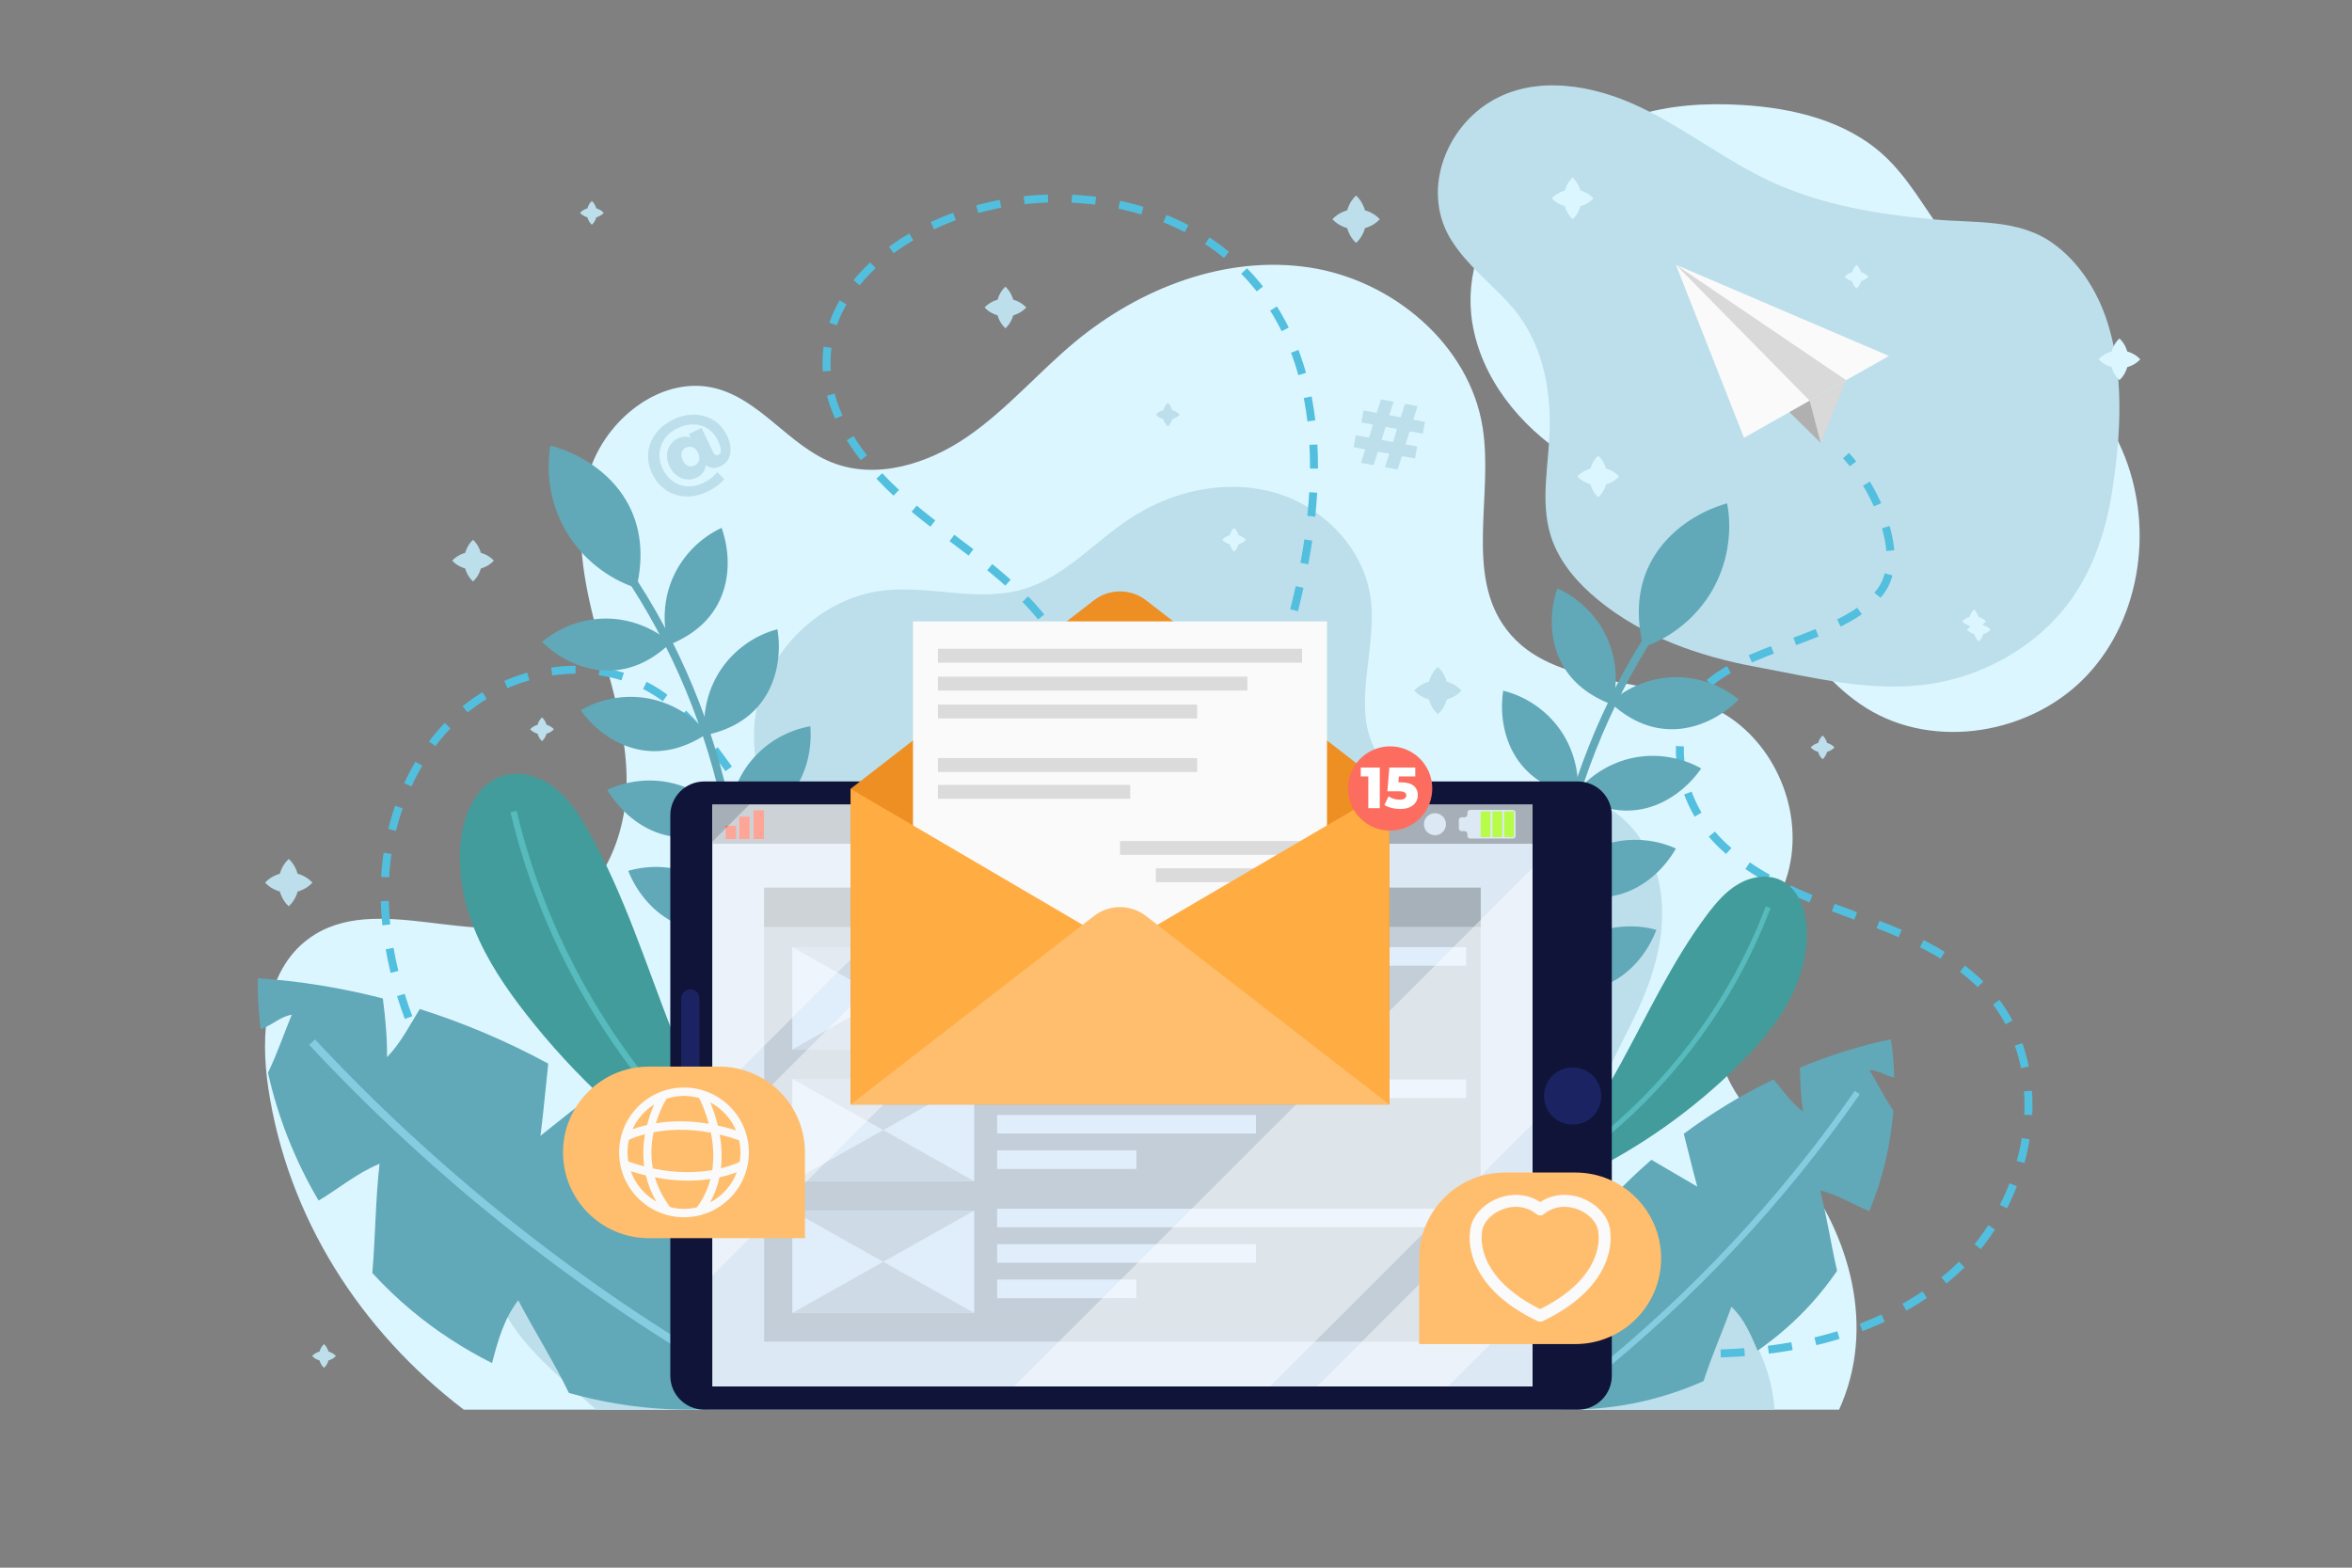 <?xml version="1.0" encoding="utf-8"?>
<!-- Generator: Adobe Illustrator 23.0.3, SVG Export Plug-In . SVG Version: 6.00 Build 0)  -->
<svg version="1.0" id="OBJECTS"
	 xmlns="http://www.w3.org/2000/svg" xmlns:xlink="http://www.w3.org/1999/xlink" xmlns:a="http://ns.adobe.com/AdobeSVGViewerExtensions/3.0/"
	 x="0px" y="0px" viewBox="0 0 750 500" enable-background="new 0 0 750 500" xml:space="preserve">
<rect x="0" y="0" width="750" height="500" fill="#808080" stroke="none"/>
<g>
	<g>
		<g>
			<g>
				<path fill="#DBF6FF" d="M521.377,36.97c10.895-3.488,22.524-4.164,33.944-3.502c16.407,0.951,33.459,5.035,45.522,16.195
					c7.602,7.033,12.644,16.325,18.755,24.687c17.727,24.26,45.133,41.618,57.093,69.181c10.222,23.557,6.38,53.184-11.213,71.89
					c-17.592,18.707-48.568,24.019-70.347,10.413c-20.909-13.062-30.15-39.064-49.251-54.652
					c-13.653-11.142-31.286-16.113-46.119-25.628c-15.179-9.738-27.527-25.045-30.318-42.863
					c-2.316-14.789,3.008-30.857,14.539-40.587C495.263,52.588,507.13,41.531,521.377,36.97z"/>
				<path fill="#BCDFEB" d="M616.135,218.03c-18.857,3.025-37.295-1.851-56.13-5.324c-18.089-3.335-36.109-9.596-50.471-21.418
					c-6.579-5.415-12.409-12.145-14.991-20.266c-3.683-11.586-0.321-24.095-0.355-36.252c-0.039-14.267-3.594-28.016-13.501-38.538
					c-6.03-6.404-13.039-12.02-17.769-19.436c-9.859-15.458-2.226-36.154,13.212-44.882c14.063-7.95,31.956-4.804,46.564,2.094
					c14.608,6.897,27.432,17.174,42.101,23.941c16.082,7.419,33.674,10.327,51.412,11.998c13.564,1.278,27.379-0.278,38.446,7.668
					c7.918,5.685,13.515,14.217,16.766,23.406c6.152,17.386,4.915,37.826,2.078,55.777c-1.901,12.026-5.722,23.934-12.696,33.914
					c-8.56,12.252-21.649,21.07-35.972,25.339C621.92,216.918,619.022,217.567,616.135,218.03z"/>
				<path fill="#DBF6FF" d="M586.447,449.599H147.888c-33.114-25.275-56.121-61.332-62.336-102.523
					c-2.585-17.129-1.114-37.412,12.845-47.67c21.467-15.775,53.682,4.115,77.934-6.908c15.623-7.101,23.322-25.549,23.483-42.709
					c0.162-17.16-5.636-33.723-9.977-50.326c-4.341-16.603-7.202-34.531-1.337-50.658c5.865-16.128,23.133-29.213,39.751-24.932
					c14.241,3.669,23.278,18.097,36.925,23.578c14.205,5.705,30.694,0.515,43.302-8.166c12.608-8.68,22.643-20.561,34.428-30.33
					c20.688-17.15,48.015-27.66,74.587-23.656c26.573,4.004,51.158,24.594,55.307,51.144c3.393,21.719-5.742,46.815,7.57,64.309
					c15.009,19.725,46.403,14.188,68.101,26.168c17.663,9.753,27.088,32.354,21.585,51.767
					c-5.619,19.823-24.714,36.458-21.604,56.826c2.229,14.602,15.174,24.688,24.293,36.308
					C590.27,394.153,598.198,423.758,586.447,449.599z"/>
				<path fill="#BCDFEB" d="M565.859,449.599h-375.74c-11.426-10.415-24.248-20.005-30.738-34.038
					c-6.49-14.032-6.473-32.263,4.201-43.447c12.883-13.498,34.417-11.656,52.534-16.122c20.892-5.15,39.893-21.93,42.568-43.281
					c3.455-27.565-19.635-52.749-18.195-80.492c1.135-21.869,19.696-41.521,41.465-43.9c14.715-1.609,29.98,3.785,44.196-0.344
					c13.18-3.827,22.685-15.008,34.14-22.567c13.443-8.871,30.604-12.727,46.095-8.316c15.491,4.411,28.601,17.809,30.688,33.78
					c2.219,16.983-7.021,36.274,2.779,50.32c7.3,10.462,21.864,12.483,34.615,12.075c12.751-0.408,26.349-2.119,37.556,3.977
					c10.421,5.669,16.619,17.4,17.781,29.206c1.162,11.806-2.132,23.661-6.994,34.482c-4.249,9.456-9.723,18.4-12.919,28.262
					c-3.196,9.862-3.856,21.19,1.351,30.155c5.48,9.437,16.111,14.339,24.777,20.972
					C551.334,412.041,564.711,430.348,565.859,449.599z"/>
				<g>
					<polygon fill="#FAFAFA" points="534.412,84.449 556.114,139.626 602.354,113.527 					"/>
					<polygon fill="#D9D9D9" points="534.412,84.449 577.061,127.803 588.674,121.248 					"/>
					<polygon fill="#D9D9D9" points="588.674,121.248 580.586,141.259 577.061,127.803 					"/>
					<polygon fill="#B0B0B0" points="580.586,141.259 570.606,131.446 577.061,127.803 					"/>
				</g>
				<path fill="none" stroke="#52BFDE" stroke-width="2.541" stroke-miterlimit="10" stroke-dasharray="7.623" d="
					M250.538,432.481c-48.936-12.894-91.614-47.818-113.934-93.236c-9.211-18.742-15.12-39.554-13.735-60.391
					c1.385-20.837,10.719-41.662,27.447-54.164c16.728-12.502,41.107-15.207,58.798-4.109
					c17.093,10.723,25.234,31.285,40.046,44.988c17.702,16.377,45.793,21.158,67.134,9.927c21.341-11.231,33.34-38.526,25.552-61.35
					c-7.207-21.123-27.58-34.257-45.278-47.855c-17.698-13.598-35.296-32.716-32.765-54.891
					c2.176-19.058,18.962-33.382,36.645-40.816c33.854-14.232,77.505-7.905,100.576,20.667
					c24.822,30.741,20.049,75.585,8.855,113.477c-11.194,37.892-27.702,76.249-22.132,115.365
					c4.628,32.501,24.782,61.727,51.511,80.786c26.729,19.059,59.529,28.5,92.296,30.51c32.698,2.006,67.799-4.069,91.985-26.165
					c24.186-22.096,32.357-63.305,10.966-88.117c-11.071-12.842-27.6-19.355-43.494-25.258
					c-15.894-5.903-32.478-12.079-43.997-24.52c-11.519-12.441-15.983-33.225-5.149-46.267
					c12.549-15.107,45.979-16.76,57.802-32.442c8.434-11.187-1.419-32.738-10.994-43.32"/>
				<g>
					<path fill="#429C9B" d="M223.311,374.591c-21.146-13.888-39.999-31.259-55.567-51.201
						c-6.525-8.358-12.523-17.248-16.481-27.086c-3.958-9.837-5.798-20.724-3.853-31.148c1.395-7.476,5.461-15.257,12.68-17.648
						c5.64-1.867,12.011,0.076,16.708,3.713c4.697,3.637,7.993,8.763,10.909,13.94c11.251,19.973,18.157,42.031,26.477,63.392
						c3.993,10.251,8.352,20.391,13.651,30.042c2.633,4.795,5.489,9.472,8.643,13.944c2.857,4.051,8.051,8.413,9.847,12.787
						C242.215,388.592,227.146,377.11,223.311,374.591z"/>
					<path fill="none" stroke="#57BABD" stroke-width="2.02" stroke-miterlimit="10" d="M163.773,258.849
						c10.339,43.822,34.63,84.241,68.474,113.938"/>
				</g>
				<g>
					<path fill="#429C9B" d="M504.811,374.809c18.16-8.815,34.864-20.622,49.233-34.801c6.023-5.943,11.682-12.361,15.826-19.738
						c4.144-7.377,6.718-15.802,6.252-24.251c-0.335-6.059-2.752-12.634-8.219-15.268c-4.271-2.057-9.512-1.175-13.603,1.22
						c-4.091,2.395-7.226,6.113-10.065,9.909c-10.956,14.648-18.689,31.392-27.469,47.439c-4.213,7.701-8.706,15.276-13.891,22.369
						c-2.576,3.524-5.317,6.931-8.273,10.145c-2.677,2.912-7.236,5.829-9.106,9.106
						C488.414,383.945,501.518,376.408,504.811,374.809z"/>
					<path fill="none" stroke="#57BABD" stroke-width="1.612" stroke-miterlimit="10" d="M563.824,289.346
						c-12.687,33.613-36.064,63.098-65.897,83.117"/>
				</g>
				<g>
					<path fill="none" stroke="#61A9B8" stroke-width="2.541" stroke-miterlimit="10" d="M232.448,345.901
						c11.368-56.072-0.75-116.527-32.85-163.886"/>
					<path fill="#61A9B8" d="M202.963,187.559c-9.163-2.999-17.18-9.373-22.167-17.625c-4.987-8.252-6.903-18.313-5.298-27.82
						c9.723,2.607,18.856,8.647,24.035,17.279C204.711,168.025,205.24,177.754,202.963,187.559z"/>
					<g>
						<g>
							<path fill="#61A9B8" d="M213.195,205.711c-2.099-7.143-1.549-15.032,1.521-21.814c3.07-6.782,8.634-12.402,15.386-15.538
								c2.594,7.327,2.744,15.78-0.484,22.851C226.39,198.28,220.43,202.871,213.195,205.711z"/>
							<path fill="#61A9B8" d="M213.843,205.035c-5.607-4.897-13.001-7.701-20.446-7.754c-7.445-0.052-14.878,2.648-20.553,7.466
								c5.568,5.424,13.181,9.1,20.954,9.129C201.57,213.906,208.235,210.416,213.843,205.035z"/>
						</g>
						<g>
							<path fill="#61A9B8" d="M224.743,234.513c-0.822-7.399,1.094-15.072,5.299-21.215c4.205-6.143,10.663-10.707,17.858-12.619
								c1.277,7.667-0.048,16.017-4.458,22.417C239.031,229.495,232.363,232.978,224.743,234.513z"/>
							<path fill="#61A9B8" d="M225.5,233.96c-4.668-5.799-11.461-9.849-18.782-11.198c-7.322-1.349-15.111,0.014-21.539,3.77
								c4.537,6.311,11.393,11.258,19.042,12.641C211.868,240.557,219.039,238.282,225.5,233.96z"/>
						</g>
						<g>
							<path fill="#61A9B8" d="M232.388,263.324c-0.176-7.443,2.401-14.919,7.124-20.674c4.723-5.755,11.554-9.739,18.888-11.018
								c0.606,7.749-1.441,15.952-6.392,21.944C247.058,259.568,240.112,262.457,232.388,263.324z"/>
							<path fill="#61A9B8" d="M233.189,262.839c-4.146-6.184-10.56-10.809-17.737-12.789c-7.176-1.981-15.055-1.3-21.786,1.882
								c3.971,6.682,10.371,12.206,17.87,14.25C219.036,268.224,226.378,266.582,233.189,262.839z"/>
						</g>
						<g>
							<path fill="#61A9B8" d="M236.813,295.027c0.983-7.379,4.689-14.365,10.249-19.316c5.56-4.951,12.927-7.826,20.37-7.95
								c-0.606,7.749-3.901,15.535-9.723,20.685C251.889,293.596,244.578,295.371,236.813,295.027z"/>
							<path fill="#61A9B8" d="M237.68,294.672c-3.135-6.752-8.753-12.318-15.535-15.389c-6.782-3.072-14.67-3.623-21.814-1.526
								c2.885,7.217,8.349,13.669,15.44,16.853C222.862,297.794,230.369,297.312,237.68,294.672z"/>
						</g>
					</g>
				</g>
				<g>
					<path fill="none" stroke="#61A9B8" stroke-width="2.541" stroke-miterlimit="10" d="M497.207,365.233
						c-12.303-55.874-1.198-116.523,30.106-164.412"/>
					<path fill="#61A9B8" d="M524.042,206.42c9.112-3.152,17.021-9.659,21.869-17.993c4.848-8.334,6.596-18.426,4.832-27.905
						c-9.678,2.769-18.709,8.961-23.742,17.678C521.967,186.918,521.601,196.654,524.042,206.42z"/>
					<g>
						<g>
							<path fill="#61A9B8" d="M514.114,224.74c1.979-7.177,1.298-15.055-1.885-21.786c-3.183-6.73-8.84-12.256-15.643-15.279
								c-2.471,7.369-2.48,15.824,0.866,22.84C500.797,217.531,506.832,222.022,514.114,224.74z"/>
							<path fill="#61A9B8" d="M513.455,224.075c5.525-4.99,12.871-7.918,20.314-8.094c7.443-0.177,14.92,2.398,20.675,7.121
								c-5.476,5.516-13.027,9.319-20.798,9.478C525.874,232.739,519.152,229.362,513.455,224.075z"/>
						</g>
						<g>
							<path fill="#61A9B8" d="M503.049,253.731c0.699-7.412-1.346-15.051-5.653-21.124c-4.307-6.072-10.841-10.528-18.067-12.319
								c-1.149,7.687,0.315,16.014,4.832,22.339C488.679,248.953,495.404,252.324,503.049,253.731z"/>
							<path fill="#61A9B8" d="M502.283,253.191c4.571-5.876,11.294-10.039,18.592-11.51c7.298-1.471,15.109-0.238,21.6,3.409
								c-4.431,6.386-11.204,11.447-18.828,12.958C516.023,259.559,508.815,257.404,502.283,253.191z"/>
						</g>
						<g>
							<path fill="#61A9B8" d="M495.887,282.666c0.051-7.444-2.65-14.877-7.469-20.552c-4.819-5.675-11.715-9.545-19.07-10.701
								c-0.476,7.758,1.707,15.926,6.758,21.834C481.156,279.156,488.149,281.928,495.887,282.666z"/>
							<path fill="#61A9B8" d="M495.077,282.194c4.042-6.252,10.378-10.984,17.521-13.084c7.142-2.1,15.031-1.552,21.814,1.517
								c-3.859,6.747-10.165,12.378-17.629,14.546C509.319,287.343,501.951,285.823,495.077,282.194z"/>
						</g>
						<g>
							<path fill="#61A9B8" d="M491.992,314.439c-1.106-7.362-4.929-14.285-10.571-19.142c-5.642-4.857-13.056-7.609-20.501-7.608
								c0.735,7.738,4.161,15.467,10.067,20.519C476.895,313.26,484.234,314.912,491.992,314.439z"/>
							<path fill="#61A9B8" d="M491.12,314.099c3.022-6.804,8.546-12.463,15.275-15.647c6.729-3.184,14.608-3.868,21.785-1.89
								c-2.764,7.265-8.119,13.807-15.156,17.108C505.988,316.972,498.473,316.616,491.12,314.099z"/>
						</g>
					</g>
				</g>
				<g>
					<path fill="#61A9B8" d="M223.61,402.858c3.106-5.653,7.23-10.885,9.941-16.701c-7.229-9.18-15.903-17.429-24.998-24.661
						c-5.946-4.728-12.151-9.157-18.562-13.287c-5.881,4.678-11.762,9.357-17.643,14.035c1.03-8.164,1.622-15.269,2.477-23.012
						c-13.06-7.081-26.807-12.946-40.971-17.416c-3.265,5.262-6.049,10.846-10.44,15.355c0.068-6.03-0.51-12.326-1.331-18.723
						c-13.093-3.369-26.459-5.563-39.89-6.445c-0.045,5.424,0.273,10.841,0.898,16.221c3.509-1.056,6.227-4.017,9.944-4.574
						c-2.452,5.936-4.668,12.463-7.584,18.49c3.199,14.319,8.676,28.14,16.148,40.777c6.183-3.639,11.977-8.644,19.431-11.74
						c-1.298,11.394-1.32,23.314-2.303,34.838c3.926,4.27,8.12,8.293,12.581,12.012c7.852,6.546,16.467,12.135,25.594,16.715
						c1.851-7.061,3.767-14.096,8.351-20.028c5.399,10.261,11.25,19.404,16.149,29.545c20.43,5.801,42.175,6.991,63.041,2.993
						c3.454-0.662,6.35-6.19,7.423-9.539s0.866-6.969,0.382-10.452c-1.523-10.955-5.595-21.158-11.322-30.543
						C234.827,398.164,228.656,399.863,223.61,402.858z"/>
					<path fill="none" stroke="#85CCE0" stroke-width="2.541" stroke-miterlimit="10" d="M229.455,436.627
						c-48.03-28.247-91.944-63.48-129.93-104.246"/>
				</g>
				<g>
					<path fill="#61A9B8" d="M507.41,414.167c-2.915-3.876-6.543-7.329-9.181-11.368c4.4-7.604,9.975-14.669,15.972-21.022
						c3.92-4.154,8.066-8.112,12.396-11.871c4.876,2.854,9.753,5.708,14.629,8.562c-1.638-5.966-2.837-11.191-4.3-16.862
						c8.964-6.665,18.569-12.497,28.634-17.335c2.992,3.568,5.659,7.426,9.409,10.313c-0.694-4.48-0.936-9.228-1.008-14.076
						c9.385-3.905,19.099-6.965,29-9.055c0.612,4.032,0.954,8.097,1.063,12.169c-2.724-0.411-5.063-2.325-7.889-2.342
						c2.458,4.156,4.804,8.777,7.618,12.952c-0.853,10.998-3.453,21.87-7.665,32.072c-4.99-2.049-9.836-5.155-15.715-6.663
						c2.182,8.341,3.471,17.211,5.433,25.683c-2.466,3.597-5.158,7.039-8.081,10.283c-5.145,5.71-10.96,10.789-17.264,15.172
						c-2.132-5.058-4.308-10.089-8.353-14.014c-2.923,8.213-6.301,15.642-8.865,23.713c-14.586,6.498-30.643,9.705-46.599,8.957
						c-2.641-0.124-5.387-3.929-6.543-6.307c-1.156-2.378-1.388-5.094-1.4-7.738c-0.036-8.316,1.906-16.344,5.166-23.941
						C498.561,411.871,503.335,412.477,507.41,414.167z"/>
					<path fill="none" stroke="#85CCE0" stroke-width="1.911" stroke-miterlimit="10" d="M506.665,439.924
						c32.731-26.15,61.653-57.06,85.573-91.455"/>
				</g>
				<g>
					<g>
						<path fill="#101439" d="M503.162,449.599H224.554c-5.97,0-10.809-4.84-10.809-10.809V260.055
							c0-5.97,4.84-10.809,10.809-10.809h278.608c5.97,0,10.809,4.84,10.809,10.809V438.79
							C513.971,444.76,509.132,449.599,503.162,449.599z"/>

							<ellipse transform="matrix(0.231 -0.973 0.973 0.231 45.698 756.641)" fill="#1C2363" cx="501.333" cy="349.422" rx="9.135" ry="9.135"/>
						<path fill="#1C2363" d="M220.138,383.297L220.138,383.297c-1.597,0-2.892-1.295-2.892-2.893V318.44
							c0-1.598,1.295-2.893,2.892-2.893l0,0c1.598,0,2.893,1.295,2.893,2.893v61.964
							C223.031,382.002,221.736,383.297,220.138,383.297z"/>
						<g>
							<rect x="227.139" y="256.638" fill="#DCE8F4" width="261.563" height="185.562"/>
							<g>
								<rect x="227.142" y="256.642" fill="#A6AFB8" width="261.556" height="12.472"/>
								<g>
									<rect x="231.433" y="263.393" fill="#FC6047" width="3.311" height="4.211"/>
									<rect x="235.734" y="260.46" fill="#FC6047" width="3.311" height="7.144"/>
									<rect x="240.282" y="258.431" fill="#FC6047" width="3.311" height="9.173"/>
								</g>
								<g>
									<path fill="#DCE8F4" d="M467.917,259.185v0.609c0,0.483-0.392,0.875-0.876,0.875h-0.975c-0.483,0-0.875,0.392-0.875,0.875
										v2.664c0,0.483,0.392,0.875,0.875,0.875h0.975c0.484,0,0.876,0.392,0.876,0.875v0.609c0,0.483,0.392,0.875,0.875,0.875
										h13.626c0.484,0,0.875-0.392,0.875-0.875v-7.384c0-0.483-0.392-0.875-0.875-0.875h-13.626
										C468.309,258.31,467.917,258.702,467.917,259.185z"/>
									<path fill="#B7FC47" d="M482.456,266.982h-2.435c-0.179,0-0.324-0.145-0.324-0.324v-7.573c0-0.179,0.145-0.324,0.324-0.324
										h2.435c0.179,0,0.324,0.145,0.324,0.324v7.573C482.78,266.837,482.635,266.982,482.456,266.982z"/>
									<path fill="#B7FC47" d="M478.688,266.982h-2.435c-0.179,0-0.324-0.145-0.324-0.324v-7.573c0-0.179,0.145-0.324,0.324-0.324
										h2.435c0.179,0,0.324,0.145,0.324,0.324v7.573C479.012,266.837,478.867,266.982,478.688,266.982z"/>
									<path fill="#B7FC47" d="M474.92,266.982h-2.435c-0.179,0-0.324-0.145-0.324-0.324v-7.573c0-0.179,0.145-0.324,0.324-0.324
										h2.435c0.179,0,0.324,0.145,0.324,0.324v7.573C475.244,266.837,475.099,266.982,474.92,266.982z"/>
								</g>
								<path fill="#DCE8F4" d="M461.085,262.877c0,1.939-1.572,3.511-3.511,3.511c-1.939,0-3.511-1.572-3.511-3.511
									c0-1.939,1.572-3.511,3.511-3.511C459.513,259.366,461.085,260.938,461.085,262.877z"/>
							</g>
						</g>
						<rect x="243.679" y="283.12" fill="#C3CED9" width="228.481" height="144.785"/>
						<rect x="243.679" y="283.12" fill="#A7B1BA" width="228.481" height="12.484"/>
						<g>
							<rect x="317.956" y="302.074" fill="#E0EDFA" width="149.58" height="5.938"/>
							<rect x="317.956" y="313.378" fill="#E0EDFA" width="82.555" height="5.938"/>
							<rect x="317.956" y="324.682" fill="#E0EDFA" width="44.417" height="5.938"/>
						</g>
						<g>
							<rect x="317.956" y="344.284" fill="#E0EDFA" width="149.58" height="5.938"/>
							<rect x="317.956" y="355.588" fill="#E0EDFA" width="82.555" height="5.938"/>
							<rect x="317.956" y="366.892" fill="#E0EDFA" width="44.417" height="5.938"/>
						</g>
						<g>
							<rect x="317.956" y="385.504" fill="#E0EDFA" width="149.58" height="5.938"/>
							<rect x="317.956" y="396.808" fill="#E0EDFA" width="82.555" height="5.938"/>
							<rect x="317.956" y="408.112" fill="#E0EDFA" width="44.417" height="5.938"/>
						</g>
						<g>
							<rect x="252.643" y="302.074" fill="#E0EDFA" width="58.005" height="32.657"/>
							<polygon fill="#CEDAE6" points="252.643,334.731 281.645,318.402 310.648,334.731 							"/>
							<polygon fill="#CEDAE6" points="310.648,302.074 281.645,318.402 252.643,302.074 							"/>
						</g>
						<g>
							<rect x="252.643" y="344.094" fill="#E0EDFA" width="58.005" height="32.656"/>
							<polygon fill="#CEDAE6" points="252.643,376.75 281.645,360.422 310.648,376.75 							"/>
							<polygon fill="#CEDAE6" points="310.648,344.094 281.645,360.422 252.643,344.094 							"/>
						</g>
						<g>
							<rect x="252.643" y="386.113" fill="#E0EDFA" width="58.005" height="32.656"/>
							<polygon fill="#CEDAE6" points="252.643,418.77 281.645,402.442 310.648,418.77 							"/>
							<polygon fill="#CEDAE6" points="310.648,386.113 281.645,402.442 252.643,386.113 							"/>
						</g>
						<g opacity="0.44">
							<polygon fill="#FFFFFF" points="320.605,256.638 227.139,350.113 227.139,268.431 238.941,256.638 							"/>
							<polygon fill="#FFFFFF" points="377.331,256.638 227.139,406.831 227.139,365.049 335.549,256.638 							"/>
						</g>
						<g opacity="0.44">
							<polygon fill="#FFFFFF" points="488.701,276.835 488.701,358.508 405,442.2 323.336,442.2 							"/>
							<polygon fill="#FFFFFF" points="488.701,373.444 488.701,415.226 461.718,442.2 419.945,442.2 							"/>
						</g>
					</g>
					<g>
						<path fill="#EE8F23" d="M271.268,251.558l77.547-60.088c4.902-3.798,11.752-3.798,16.654,0l77.547,60.088v100.7H271.268
							V251.558z"/>
						<g>
							<rect x="291.135" y="198.184" fill="#FAFAFA" width="132.013" height="145.178"/>
							<rect x="299.082" y="206.923" fill="#DBDBDB" width="116.119" height="4.426"/>
							<rect x="299.082" y="215.819" fill="#DBDBDB" width="98.683" height="4.426"/>
							<rect x="299.082" y="224.715" fill="#DBDBDB" width="82.671" height="4.426"/>
							<rect x="299.082" y="241.794" fill="#DBDBDB" width="82.671" height="4.426"/>
							<rect x="299.082" y="250.334" fill="#DBDBDB" width="61.321" height="4.426"/>
							<rect x="357.141" y="268.227" fill="#DBDBDB" width="61.321" height="4.426"/>
							<rect x="368.587" y="276.943" fill="#DBDBDB" width="49.875" height="4.426"/>
						</g>
						<g>
							<polygon fill="#FFAC42" points="357.141,301.938 271.268,251.618 271.268,352.258 							"/>
							<polygon fill="#FFAC42" points="357.141,301.938 443.015,251.618 443.015,352.258 							"/>
							<path fill="#FFBE6E" d="M348.814,292.17l-77.547,60.088h171.747l-77.547-60.088
								C360.566,288.372,353.716,288.372,348.814,292.17z"/>
						</g>
						<g>

								<ellipse transform="matrix(0.268 -0.964 0.964 0.268 81.994 611.114)" fill="#FC6D5F" cx="443.015" cy="251.618" rx="13.433" ry="13.433"/>
							<g>
								<path fill="#FFFFFF" d="M439.989,244.807v12.954h-3.665v-10.123h-2.406v-2.831H439.989z"/>
								<path fill="#FFFFFF" d="M450.806,250.636c0.87,0.74,1.305,1.728,1.305,2.961c0,0.802-0.207,1.539-0.62,2.211
									c-0.413,0.673-1.043,1.209-1.888,1.61c-0.845,0.401-1.891,0.602-3.137,0.602c-0.914,0-1.816-0.111-2.711-0.333
									c-0.895-0.222-1.663-0.536-2.304-0.944l1.314-2.757c0.518,0.346,1.089,0.611,1.712,0.796
									c0.622,0.185,1.249,0.277,1.879,0.277c0.629,0,1.131-0.12,1.508-0.361c0.376-0.241,0.564-0.577,0.564-1.009
									c0-0.431-0.184-0.759-0.555-0.981c-0.371-0.222-1.024-0.333-1.962-0.333h-3.515l0.647-7.569h8.254v2.831h-5.219
									l-0.167,1.888h0.87C448.594,249.526,449.936,249.896,450.806,250.636z"/>
							</g>
						</g>
					</g>
				</g>
			</g>
			<g>
				<g>
					<g>
						<path fill="#BCDFEB" d="M221.636,132.26c2.258,0.09,4.282,0.719,6.073,1.889c1.791,1.169,3.17,2.77,4.136,4.801
							c0.712,1.498,1.087,2.898,1.123,4.197c0.036,1.299-0.225,2.424-0.784,3.374c-0.559,0.95-1.372,1.678-2.437,2.185
							c-0.883,0.42-1.727,0.596-2.534,0.531c-0.807-0.065-1.53-0.385-2.17-0.958c-0.127,1.837-1.131,3.202-3.012,4.097
							c-0.982,0.467-2.022,0.64-3.121,0.52c-1.098-0.121-2.128-0.535-3.086-1.242c-0.96-0.708-1.732-1.677-2.318-2.909
							c-0.586-1.232-0.855-2.441-0.807-3.628c0.048-1.186,0.374-2.24,0.978-3.16c0.604-0.92,1.405-1.617,2.404-2.092
							c1.465-0.697,2.848-0.773,4.148-0.227l-0.582-1.224l4.071-1.936l3.622,7.617c0.253,0.533,0.535,0.868,0.846,1.006
							c0.311,0.138,0.632,0.128,0.965-0.031c1.049-0.499,0.96-2.038-0.267-4.619c-0.752-1.581-1.792-2.812-3.119-3.692
							c-1.327-0.879-2.829-1.344-4.506-1.394c-1.677-0.049-3.398,0.346-5.163,1.185c-1.748,0.831-3.123,1.945-4.123,3.339
							c-1.001,1.395-1.561,2.932-1.68,4.611c-0.12,1.68,0.212,3.344,0.996,4.992c0.8,1.682,1.883,3.014,3.249,3.998
							c1.366,0.984,2.895,1.527,4.588,1.631c1.692,0.103,3.413-0.261,5.161-1.092c1.781-0.847,3.264-2.001,4.447-3.462l2.195,2.233
							c-0.575,0.722-1.34,1.443-2.294,2.162c-0.955,0.719-1.964,1.332-3.03,1.839c-2.415,1.148-4.779,1.66-7.093,1.536
							c-2.315-0.124-4.392-0.82-6.231-2.09c-1.839-1.269-3.276-2.994-4.314-5.175c-1.029-2.164-1.45-4.358-1.262-6.581
							c0.188-2.222,0.972-4.275,2.354-6.157c1.381-1.882,3.287-3.401,5.718-4.557C217.092,132.676,219.378,132.17,221.636,132.26z
							 M222.918,146.869c0.22-0.717,0.113-1.533-0.323-2.449c-0.427-0.899-0.989-1.489-1.684-1.771
							c-0.696-0.281-1.41-0.248-2.142,0.1c-0.733,0.349-1.205,0.88-1.417,1.593c-0.212,0.713-0.104,1.52,0.323,2.418
							c0.428,0.899,0.987,1.496,1.678,1.79c0.691,0.294,1.403,0.267,2.135-0.081C222.221,148.119,222.698,147.587,222.918,146.869z"
							/>
					</g>
				</g>
				<g>
					<g>
						<path fill="#BCDFEB" d="M449.498,137.565l-1.286,4.165l3.696,0.68l-0.702,3.814l-4.169-0.767l-1.372,4.303l-4.022-0.74
							l1.372-4.303l-3.637-0.669l-1.372,4.303l-4.022-0.74l1.372-4.303l-3.726-0.686l0.702-3.814l4.199,0.773l1.286-4.165
							l-3.726-0.686l0.702-3.814l4.199,0.773l1.372-4.303l4.021,0.74l-1.372,4.303l3.637,0.669l1.372-4.303l4.022,0.74l-1.372,4.303
							l3.726,0.685l-0.702,3.815L449.498,137.565z M445.476,136.825l-3.637-0.669l-1.286,4.165l3.637,0.669L445.476,136.825z"/>
					</g>
				</g>
				<g>
					<path fill="#FFBE6E" d="M256.684,394.904h-49.785c-15.11,0-27.359-12.249-27.359-27.359l0,0
						c0-15.11,12.249-27.359,27.359-27.359h22.426c15.11,0,27.359,12.249,27.359,27.359V394.904z"/>
					<path fill="#FAFAFA" d="M218.112,346.859c-11.406,0-20.686,9.28-20.686,20.686c0,11.406,9.28,20.686,20.686,20.686
						c11.407,0,20.686-9.28,20.686-20.686C238.798,356.138,229.519,346.859,218.112,346.859z M200.095,367.545
						c0-1.386,0.172-2.73,0.47-4.027c0.945-0.434,2.679-1.142,5.12-1.781c-0.55,3.113-0.755,6.601-0.257,10.279
						c-1.639-0.428-3.335-0.95-5.076-1.562C200.197,369.505,200.095,368.538,200.095,367.545z M208.416,361.124
						c4.56-0.865,10.766-1.267,18.278,0.132c0.719,3.572,1.065,7.695,0.433,11.933c-4.772,0.825-11.213,1.105-18.961-0.531
						C207.413,368.464,207.702,364.517,208.416,361.124z M229.498,361.857c1.988,0.472,4.057,1.073,6.202,1.82
						c0.274,1.247,0.429,2.539,0.429,3.868c0,1.038-0.107,2.049-0.277,3.04c-0.963,0.455-2.999,1.311-5.969,2.034
						C230.325,368.824,230.071,365.147,229.498,361.857z M234.708,360.533c-2.004-0.636-3.943-1.155-5.808-1.562
						c-0.727-3.01-1.654-5.552-2.41-7.362C230.155,353.542,233.081,356.695,234.708,360.533z M222.91,350.197
						c0.453,0.877,1.959,3.958,3.116,8.221c-6.743-1.134-12.442-0.894-16.88-0.175c1.193-3.969,2.789-6.811,3.406-7.827
						c1.753-0.57,3.619-0.888,5.56-0.888C219.776,349.528,221.38,349.773,222.91,350.197z M208.628,352.255
						c-0.771,1.708-1.629,3.938-2.304,6.54c-1.852,0.426-3.403,0.912-4.627,1.362C203.176,356.884,205.603,354.138,208.628,352.255z
						 M201.142,373.539c1.653,0.535,3.254,0.978,4.814,1.356c0.646,2.74,1.724,5.55,3.358,8.358
						C205.536,381.128,202.609,377.678,201.142,373.539z M213.673,384.986c-2.386-3.164-3.918-6.357-4.827-9.462
						c3.822,0.733,7.337,1.038,10.485,1.038c2.673,0,5.08-0.213,7.219-0.534c-0.789,3.064-2.156,6.13-4.323,9.041
						c-1.324,0.311-2.697,0.492-4.114,0.492C216.578,385.562,215.096,385.348,213.673,384.986z M226.405,383.523
						c1.473-2.635,2.436-5.339,3.006-8.02c2.301-0.502,4.167-1.101,5.549-1.632C233.388,378.043,230.323,381.481,226.405,383.523z"
						/>
				</g>
				<g>
					<g>
						<path fill="#FFBE6E" d="M452.547,428.681h49.785c15.11,0,27.359-12.249,27.359-27.359v0c0-15.11-12.249-27.359-27.359-27.359
							h-22.426c-15.11,0-27.359,12.249-27.359,27.359V428.681z"/>
					</g>
					<path fill="none" stroke="#FAFAFA" stroke-width="3.811" stroke-linejoin="round" stroke-miterlimit="10" d="M511.606,393.461
						c0-7.739-12.308-14.394-20.486-7.713c-8.179-6.681-20.486-0.027-20.486,7.713c0,0-2.647,15.172,20.486,26.18
						C514.253,408.634,511.606,393.461,511.606,393.461z"/>
				</g>
				<path fill="#BCDFEB" d="M436.206,67.384c-0.317-0.12-0.634-0.223-0.952-0.31c-0.087-0.313-0.189-0.627-0.309-0.941
					c-0.51-1.261-1.178-2.522-2.523-3.783c-1.345,1.261-2.013,2.522-2.523,3.783c-0.121,0.316-0.224,0.633-0.311,0.949
					c-0.316,0.087-0.633,0.19-0.949,0.311c-1.261,0.51-2.522,1.178-3.783,2.523c1.261,1.345,2.522,2.013,3.783,2.523
					c0.314,0.12,0.627,0.222,0.941,0.309c0.087,0.317,0.19,0.634,0.31,0.952c0.508,1.261,1.179,2.522,2.532,3.783
					c1.353-1.261,2.024-2.522,2.532-3.783c0.119-0.314,0.222-0.629,0.308-0.943c0.314-0.087,0.629-0.189,0.943-0.308
					c1.261-0.508,2.522-1.179,3.783-2.532C438.728,68.563,437.467,67.892,436.206,67.384z"/>
				<path fill="#BCDFEB" d="M95.854,278.974c-0.317-0.12-0.634-0.223-0.952-0.31c-0.087-0.314-0.189-0.627-0.308-0.941
					c-0.51-1.261-1.178-2.522-2.523-3.783c-1.345,1.261-2.013,2.522-2.523,3.783c-0.121,0.316-0.224,0.633-0.311,0.949
					c-0.316,0.087-0.633,0.19-0.949,0.311c-1.261,0.51-2.522,1.178-3.783,2.523c1.261,1.345,2.522,2.013,3.783,2.523
					c0.313,0.12,0.627,0.222,0.941,0.309c0.087,0.317,0.19,0.634,0.31,0.952c0.508,1.261,1.179,2.522,2.532,3.783
					c1.353-1.261,2.024-2.522,2.532-3.783c0.119-0.314,0.222-0.629,0.308-0.943c0.314-0.086,0.629-0.189,0.943-0.308
					c1.261-0.508,2.522-1.179,3.783-2.532C98.376,280.154,97.115,279.483,95.854,278.974z"/>
				<path fill="#BCDFEB" d="M462.286,217.713c-0.317-0.12-0.634-0.223-0.951-0.31c-0.087-0.314-0.189-0.627-0.309-0.941
					c-0.509-1.261-1.178-2.522-2.523-3.783c-1.345,1.261-2.013,2.522-2.523,3.783c-0.12,0.316-0.224,0.633-0.311,0.949
					c-0.316,0.087-0.633,0.19-0.949,0.311c-1.261,0.51-2.522,1.178-3.783,2.523c1.261,1.345,2.522,2.014,3.783,2.523
					c0.314,0.12,0.627,0.222,0.941,0.309c0.087,0.317,0.19,0.634,0.31,0.951c0.508,1.261,1.179,2.522,2.532,3.783
					c1.353-1.261,2.024-2.522,2.532-3.783c0.119-0.314,0.222-0.629,0.308-0.943c0.314-0.087,0.629-0.189,0.943-0.308
					c1.261-0.508,2.522-1.179,3.783-2.532C464.808,218.893,463.547,218.221,462.286,217.713z"/>
				<path fill="#DBF6FF" d="M593.911,86.972c-0.159-0.06-0.318-0.112-0.477-0.155c-0.043-0.157-0.095-0.314-0.154-0.471
					c-0.255-0.632-0.591-1.264-1.265-1.896c-0.674,0.632-1.009,1.264-1.265,1.896c-0.06,0.159-0.112,0.317-0.156,0.476
					c-0.159,0.044-0.317,0.095-0.476,0.156c-0.632,0.255-1.264,0.59-1.896,1.265c0.632,0.674,1.264,1.009,1.896,1.264
					c0.157,0.06,0.314,0.111,0.471,0.155c0.044,0.159,0.095,0.318,0.155,0.477c0.255,0.632,0.591,1.264,1.269,1.896
					c0.678-0.632,1.014-1.264,1.269-1.896c0.06-0.158,0.111-0.315,0.154-0.473c0.158-0.043,0.315-0.095,0.473-0.154
					c0.632-0.255,1.264-0.591,1.896-1.269C595.175,87.563,594.543,87.227,593.911,86.972z"/>
				<path fill="#DBF6FF" d="M632.865,199.552c-0.159-0.06-0.318-0.112-0.477-0.156c-0.043-0.157-0.095-0.314-0.154-0.471
					c-0.255-0.632-0.591-1.264-1.265-1.896c-0.674,0.632-1.009,1.264-1.264,1.896c-0.061,0.159-0.112,0.317-0.156,0.476
					c-0.159,0.044-0.317,0.096-0.476,0.156c-0.632,0.255-1.264,0.59-1.896,1.265c0.632,0.674,1.264,1.009,1.896,1.264
					c0.157,0.06,0.314,0.111,0.472,0.155c0.044,0.159,0.095,0.318,0.156,0.477c0.255,0.632,0.591,1.264,1.269,1.896
					c0.678-0.632,1.014-1.264,1.269-1.896c0.06-0.158,0.111-0.315,0.154-0.473c0.157-0.044,0.315-0.095,0.473-0.154
					c0.632-0.255,1.264-0.591,1.896-1.269C634.129,200.143,633.497,199.807,632.865,199.552z"/>
				<path fill="#DBF6FF" d="M631.38,196.915c-0.159-0.06-0.318-0.112-0.477-0.156c-0.043-0.157-0.095-0.314-0.155-0.471
					c-0.256-0.632-0.591-1.264-1.265-1.896c-0.674,0.632-1.009,1.264-1.265,1.896c-0.06,0.159-0.112,0.317-0.156,0.476
					c-0.159,0.044-0.317,0.095-0.476,0.156c-0.632,0.255-1.264,0.59-1.896,1.264c0.632,0.674,1.264,1.009,1.896,1.264
					c0.157,0.06,0.314,0.111,0.471,0.155c0.044,0.159,0.095,0.318,0.156,0.477c0.255,0.632,0.591,1.264,1.269,1.896
					c0.678-0.632,1.014-1.264,1.269-1.896c0.06-0.158,0.111-0.315,0.155-0.473c0.157-0.043,0.315-0.095,0.473-0.154
					c0.632-0.255,1.264-0.591,1.896-1.269C632.644,197.506,632.012,197.169,631.38,196.915z"/>
				<path fill="#BCDFEB" d="M174.74,231.316c-0.159-0.06-0.318-0.112-0.477-0.156c-0.044-0.157-0.095-0.314-0.155-0.471
					c-0.256-0.632-0.59-1.264-1.264-1.896c-0.674,0.632-1.009,1.264-1.265,1.896c-0.06,0.159-0.112,0.317-0.156,0.476
					c-0.159,0.044-0.317,0.095-0.476,0.156c-0.632,0.256-1.264,0.59-1.896,1.264c0.632,0.674,1.264,1.009,1.896,1.265
					c0.157,0.06,0.314,0.111,0.472,0.155c0.043,0.159,0.095,0.318,0.155,0.477c0.255,0.632,0.591,1.264,1.269,1.896
					c0.678-0.632,1.014-1.264,1.269-1.896c0.06-0.157,0.111-0.315,0.154-0.473c0.158-0.043,0.315-0.095,0.473-0.154
					c0.632-0.255,1.264-0.591,1.896-1.269C176.004,231.908,175.372,231.571,174.74,231.316z"/>
				<path fill="#BCDFEB" d="M105.214,431.212c-0.159-0.06-0.318-0.112-0.477-0.156c-0.044-0.157-0.095-0.314-0.155-0.471
					c-0.255-0.632-0.59-1.264-1.264-1.896c-0.674,0.632-1.009,1.264-1.264,1.896c-0.06,0.159-0.112,0.317-0.156,0.476
					c-0.159,0.044-0.317,0.095-0.476,0.156c-0.632,0.255-1.264,0.591-1.896,1.265c0.632,0.674,1.264,1.009,1.896,1.264
					c0.157,0.06,0.314,0.111,0.471,0.154c0.044,0.159,0.095,0.318,0.156,0.477c0.255,0.632,0.591,1.264,1.269,1.896
					c0.678-0.632,1.014-1.264,1.269-1.896c0.06-0.158,0.111-0.315,0.154-0.473c0.158-0.043,0.315-0.094,0.473-0.154
					c0.632-0.255,1.264-0.591,1.896-1.269C106.478,431.803,105.845,431.467,105.214,431.212z"/>
				<path fill="#BCDFEB" d="M374.275,130.981c-0.159-0.06-0.318-0.112-0.477-0.156c-0.043-0.157-0.095-0.314-0.155-0.471
					c-0.255-0.632-0.59-1.264-1.264-1.896c-0.674,0.632-1.009,1.264-1.264,1.896c-0.06,0.159-0.112,0.317-0.156,0.476
					c-0.159,0.044-0.317,0.095-0.476,0.156c-0.632,0.255-1.264,0.59-1.896,1.264c0.632,0.674,1.264,1.009,1.896,1.264
					c0.157,0.06,0.314,0.111,0.471,0.155c0.044,0.159,0.095,0.318,0.156,0.477c0.255,0.632,0.591,1.264,1.269,1.896
					c0.678-0.632,1.014-1.264,1.269-1.896c0.06-0.158,0.111-0.315,0.154-0.473c0.158-0.043,0.315-0.094,0.472-0.154
					c0.632-0.255,1.264-0.591,1.896-1.269C375.539,131.572,374.907,131.236,374.275,130.981z"/>
				<path fill="#BCDFEB" d="M190.625,66.619c-0.159-0.06-0.318-0.112-0.477-0.156c-0.043-0.157-0.095-0.314-0.155-0.471
					c-0.256-0.632-0.591-1.264-1.265-1.896c-0.674,0.632-1.009,1.264-1.264,1.896c-0.06,0.159-0.112,0.317-0.156,0.476
					c-0.159,0.044-0.317,0.095-0.476,0.156c-0.632,0.255-1.264,0.59-1.896,1.264c0.632,0.674,1.264,1.009,1.896,1.264
					c0.157,0.06,0.314,0.111,0.472,0.155c0.044,0.159,0.095,0.318,0.156,0.477c0.255,0.632,0.591,1.264,1.269,1.896
					c0.678-0.632,1.014-1.264,1.269-1.896c0.06-0.158,0.111-0.315,0.154-0.473c0.158-0.043,0.315-0.095,0.473-0.154
					c0.632-0.255,1.264-0.591,1.896-1.269C191.889,67.21,191.258,66.874,190.625,66.619z"/>
				<path fill="#BCDFEB" d="M583.08,237.108c-0.159-0.06-0.318-0.112-0.477-0.156c-0.043-0.157-0.095-0.314-0.155-0.471
					c-0.255-0.632-0.59-1.264-1.264-1.896c-0.674,0.632-1.009,1.264-1.265,1.896c-0.06,0.159-0.112,0.317-0.156,0.476
					c-0.159,0.044-0.317,0.095-0.476,0.156c-0.632,0.256-1.264,0.59-1.896,1.265c0.632,0.674,1.264,1.009,1.896,1.264
					c0.157,0.06,0.314,0.111,0.471,0.155c0.044,0.159,0.095,0.318,0.156,0.477c0.255,0.632,0.591,1.264,1.269,1.896
					c0.678-0.632,1.014-1.264,1.269-1.896c0.06-0.158,0.111-0.315,0.154-0.473c0.157-0.043,0.315-0.095,0.473-0.154
					c0.632-0.255,1.264-0.591,1.896-1.269C584.344,237.699,583.712,237.363,583.08,237.108z"/>
				<path fill="#DBF6FF" d="M395.421,170.882c-0.159-0.06-0.318-0.112-0.477-0.156c-0.044-0.157-0.095-0.314-0.155-0.471
					c-0.255-0.632-0.59-1.264-1.264-1.896c-0.674,0.632-1.009,1.264-1.265,1.896c-0.06,0.159-0.112,0.317-0.156,0.476
					c-0.158,0.044-0.317,0.095-0.476,0.156c-0.632,0.255-1.264,0.59-1.896,1.264c0.632,0.674,1.264,1.009,1.896,1.265
					c0.157,0.06,0.314,0.111,0.471,0.155c0.044,0.159,0.095,0.318,0.156,0.477c0.255,0.632,0.591,1.264,1.269,1.896
					c0.678-0.632,1.014-1.264,1.269-1.896c0.06-0.158,0.111-0.315,0.154-0.473c0.158-0.043,0.315-0.095,0.473-0.154
					c0.632-0.255,1.264-0.591,1.896-1.269C396.685,171.473,396.053,171.137,395.421,170.882z"/>
				<path fill="#BCDFEB" d="M323.93,95.849c-0.279-0.106-0.558-0.196-0.837-0.273c-0.076-0.276-0.166-0.551-0.271-0.827
					c-0.448-1.109-1.036-2.217-2.218-3.326c-1.182,1.109-1.77,2.217-2.218,3.326c-0.106,0.278-0.197,0.556-0.274,0.834
					c-0.278,0.077-0.556,0.167-0.834,0.273c-1.108,0.448-2.217,1.036-3.326,2.218c1.109,1.182,2.217,1.77,3.326,2.218
					c0.276,0.105,0.551,0.195,0.827,0.271c0.077,0.279,0.167,0.558,0.273,0.836c0.447,1.109,1.037,2.217,2.226,3.326
					c1.189-1.108,1.779-2.217,2.226-3.326c0.105-0.276,0.195-0.553,0.271-0.829c0.276-0.076,0.553-0.166,0.829-0.271
					c1.108-0.447,2.217-1.037,3.326-2.226C326.147,96.886,325.039,96.296,323.93,95.849z"/>
				<path fill="#BCDFEB" d="M154.161,176.588c-0.279-0.106-0.558-0.196-0.837-0.273c-0.076-0.276-0.166-0.551-0.271-0.827
					c-0.448-1.109-1.036-2.217-2.218-3.326c-1.182,1.108-1.77,2.217-2.218,3.326c-0.106,0.278-0.197,0.556-0.273,0.834
					c-0.278,0.077-0.556,0.167-0.834,0.273c-1.109,0.448-2.217,1.036-3.326,2.218c1.108,1.182,2.217,1.77,3.326,2.218
					c0.276,0.105,0.551,0.195,0.827,0.271c0.076,0.279,0.167,0.558,0.273,0.836c0.447,1.109,1.037,2.217,2.226,3.326
					c1.189-1.109,1.779-2.217,2.226-3.326c0.105-0.276,0.195-0.553,0.271-0.829c0.276-0.076,0.553-0.166,0.829-0.271
					c1.109-0.447,2.217-1.037,3.326-2.226C156.378,177.624,155.269,177.035,154.161,176.588z"/>
				<path fill="#DBF6FF" d="M512.975,149.727c-0.279-0.106-0.558-0.196-0.836-0.273c-0.076-0.276-0.166-0.551-0.271-0.827
					c-0.448-1.108-1.036-2.217-2.218-3.325c-1.182,1.108-1.77,2.217-2.218,3.325c-0.106,0.278-0.197,0.556-0.273,0.834
					c-0.278,0.077-0.556,0.167-0.834,0.273c-1.109,0.448-2.217,1.036-3.326,2.218c1.109,1.182,2.217,1.77,3.326,2.218
					c0.276,0.105,0.551,0.195,0.827,0.271c0.077,0.279,0.167,0.558,0.273,0.837c0.447,1.108,1.037,2.217,2.226,3.325
					c1.189-1.108,1.779-2.217,2.226-3.325c0.105-0.276,0.195-0.553,0.271-0.829c0.276-0.076,0.553-0.166,0.829-0.271
					c1.109-0.447,2.217-1.037,3.326-2.226C515.192,150.764,514.084,150.174,512.975,149.727z"/>
				<path fill="#DBF6FF" d="M679.163,112.371c-0.279-0.106-0.558-0.196-0.837-0.273c-0.076-0.276-0.166-0.551-0.271-0.827
					c-0.448-1.108-1.036-2.217-2.218-3.326c-1.182,1.108-1.77,2.217-2.218,3.326c-0.106,0.278-0.197,0.556-0.273,0.834
					c-0.278,0.077-0.556,0.167-0.834,0.273c-1.109,0.448-2.217,1.036-3.326,2.218c1.109,1.182,2.217,1.77,3.326,2.218
					c0.276,0.105,0.551,0.195,0.827,0.271c0.076,0.279,0.167,0.558,0.273,0.837c0.447,1.108,1.037,2.217,2.226,3.325
					c1.189-1.108,1.779-2.217,2.226-3.325c0.105-0.276,0.195-0.553,0.271-0.829c0.276-0.076,0.553-0.166,0.829-0.271
					c1.108-0.447,2.217-1.037,3.325-2.226C681.38,113.408,680.271,112.818,679.163,112.371z"/>
				<path fill="#DBF6FF" d="M504.802,61.039c-0.279-0.106-0.558-0.196-0.836-0.273c-0.076-0.276-0.166-0.551-0.271-0.827
					c-0.448-1.109-1.036-2.217-2.218-3.326c-1.182,1.109-1.77,2.217-2.218,3.326c-0.106,0.278-0.197,0.556-0.273,0.834
					c-0.278,0.077-0.556,0.167-0.835,0.273c-1.108,0.448-2.217,1.036-3.325,2.218c1.109,1.182,2.217,1.77,3.325,2.218
					c0.276,0.105,0.551,0.195,0.827,0.271c0.077,0.279,0.167,0.558,0.273,0.837c0.447,1.108,1.037,2.217,2.226,3.325
					c1.189-1.108,1.779-2.217,2.226-3.325c0.105-0.276,0.195-0.553,0.271-0.829c0.276-0.076,0.553-0.166,0.829-0.271
					c1.109-0.447,2.217-1.037,3.326-2.226C507.019,62.076,505.91,61.486,504.802,61.039z"/>
			</g>
		</g>
	</g>
</g>
</svg>
